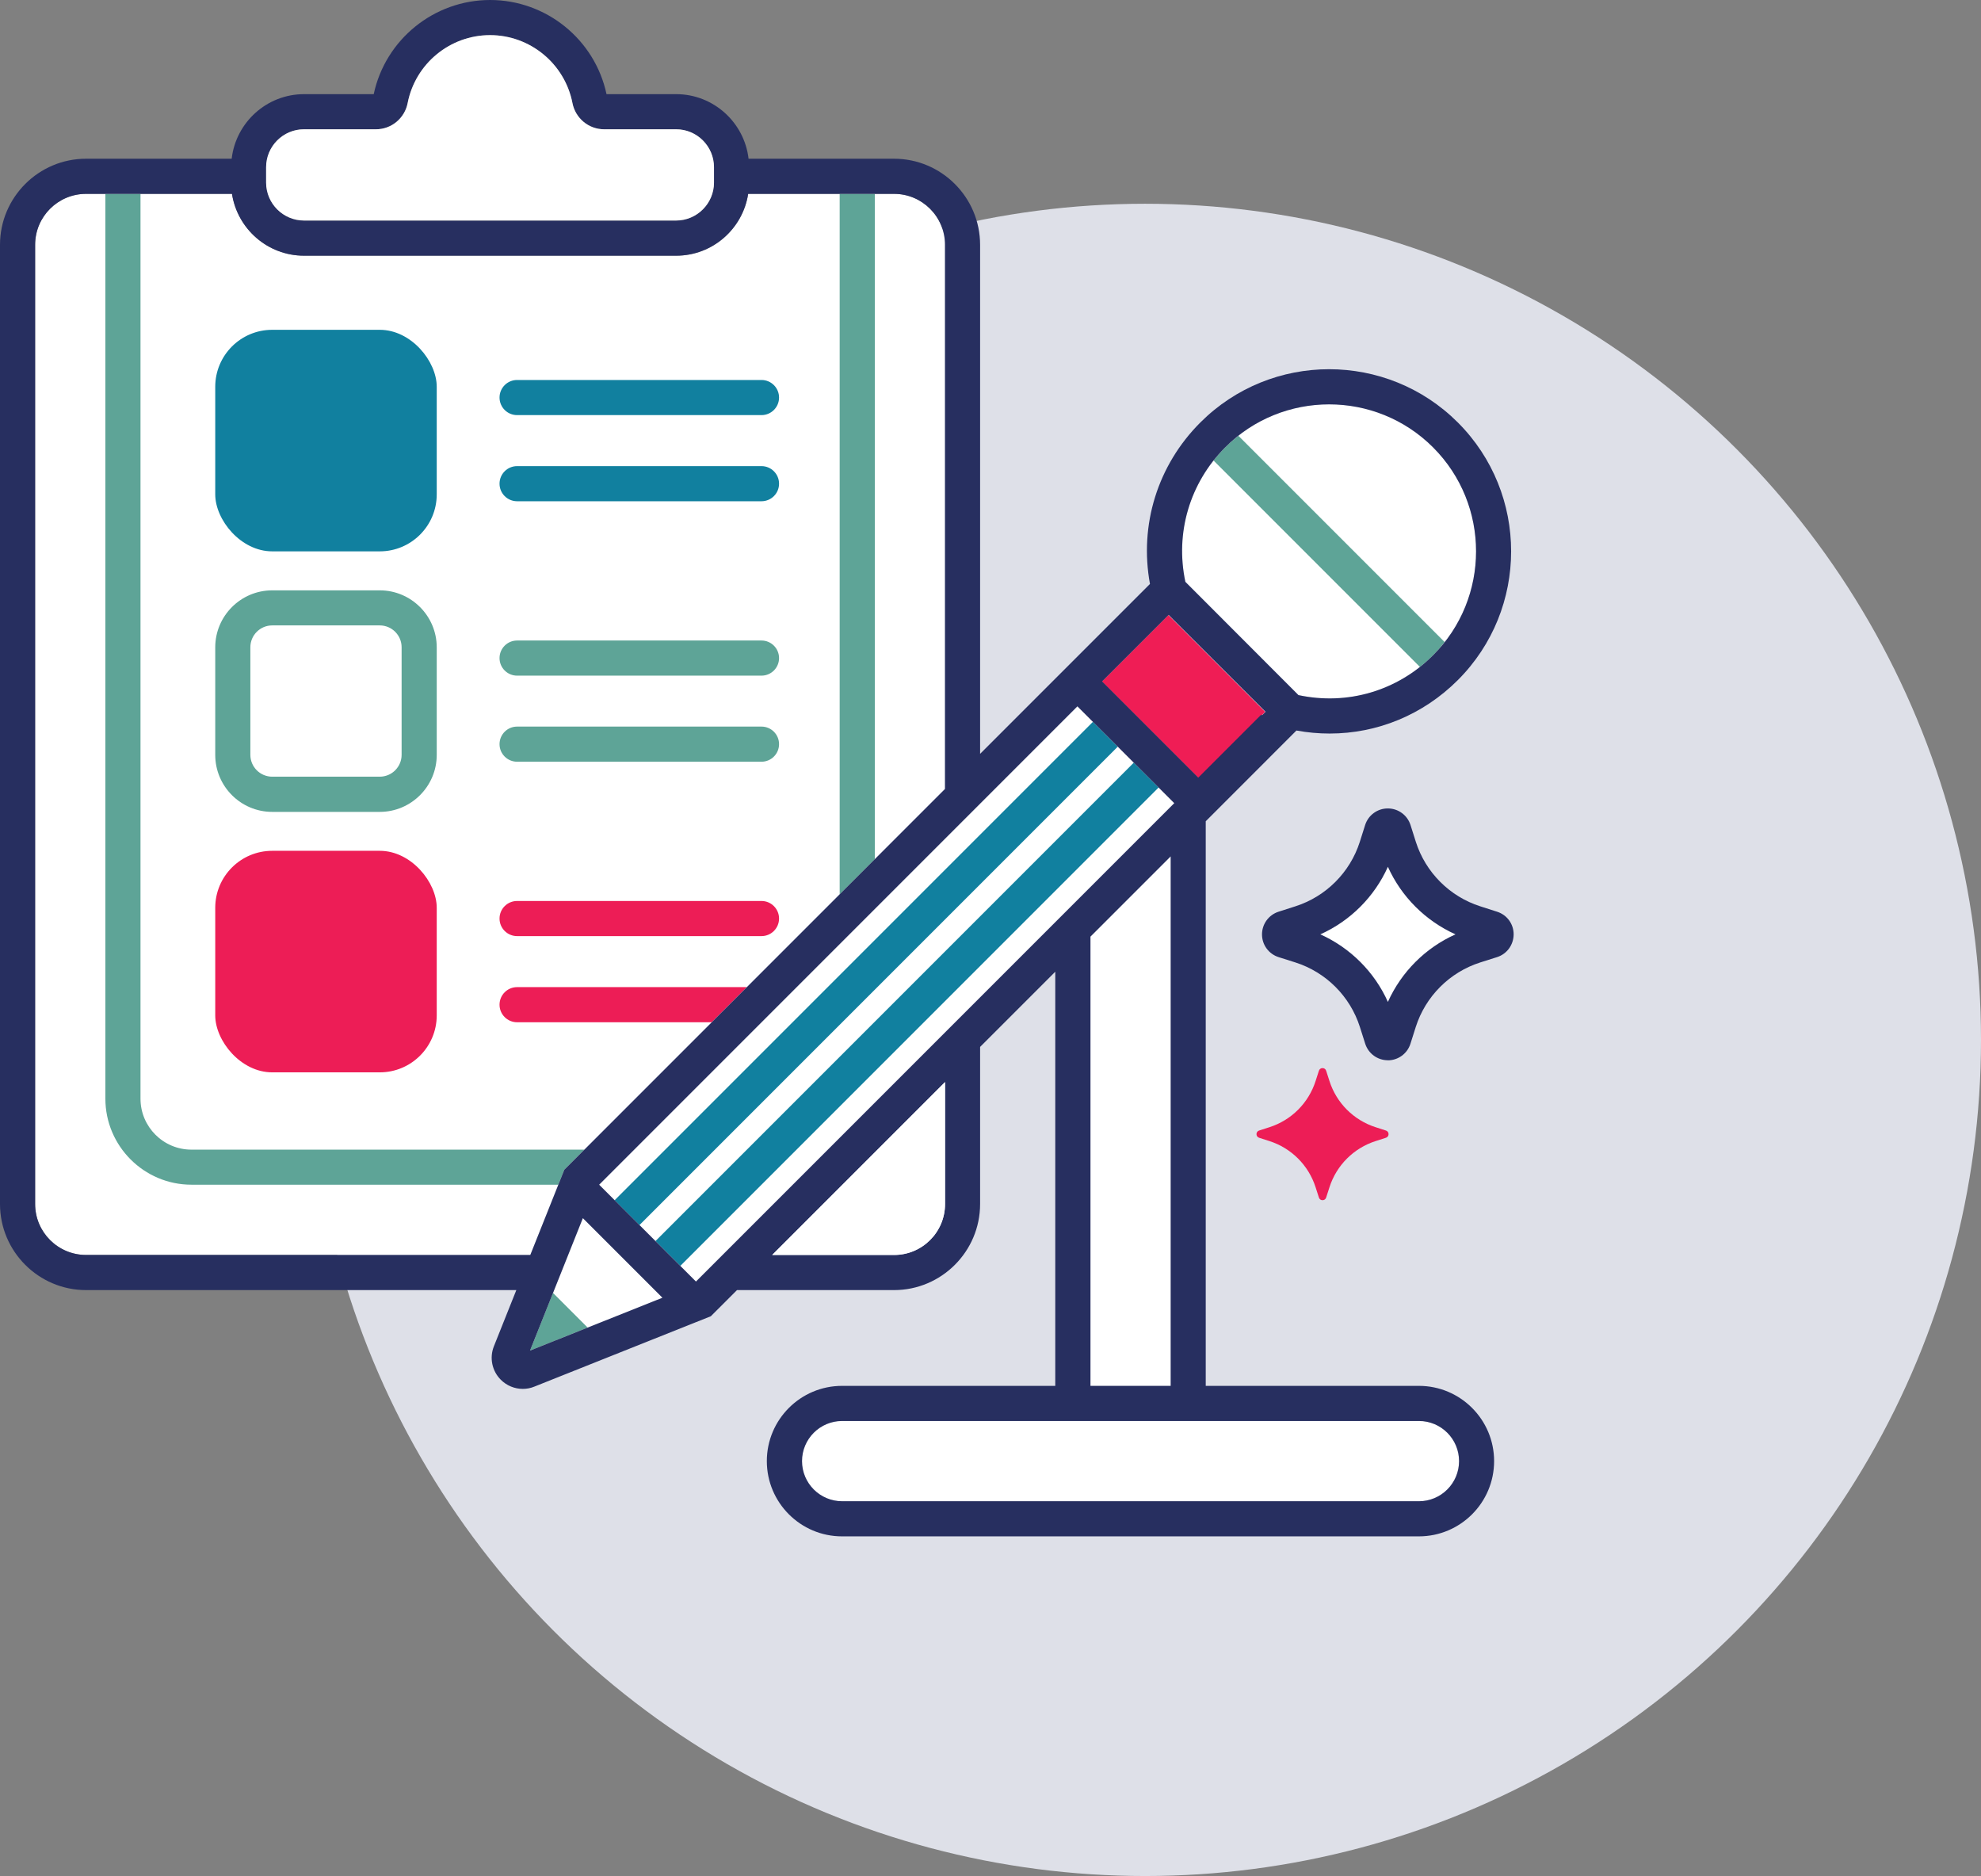 <?xml version="1.0" encoding="UTF-8"?>
<svg width="282px" height="267px" viewBox="0 0 282 267" version="1.1" xmlns="http://www.w3.org/2000/svg" xmlns:xlink="http://www.w3.org/1999/xlink">
    <rect x="0" y="0" width="282" height="267" fill="#808080" stroke="none"/>
    <title>For Journalists Icon + BKG</title>
    <g id="Page-1" stroke="none" stroke-width="1" fill="none" fill-rule="evenodd">
        <g id="OFD-Collective---Design-Updates---Additional-icons" transform="translate(-819, -349)">
            <g id="Additional-Icons" transform="translate(394, 349)">
                <g id="For-Journalists-Icon-+-BKG" transform="translate(425, 0)">
                    <circle id="BKG" fill="#DEE0E8" cx="163" cy="148" r="119"></circle>
                    <g id="OFD-Collective-Icons---For-Journalists" fill-rule="nonzero">
                        <path d="M134.53,34.84 C134.53,30.84 131.28,27.59 127.28,27.59 L106.51,27.59 C105.74,32.56 101.44,36.39 96.26,36.39 L43.28,36.39 C38.09,36.39 33.8,32.57 33.03,27.59 L12.25,27.59 C8.25,27.59 5,30.84 5,34.84 L5,171.36 C5,175.36 8.25,178.61 12.25,178.61 L75.49,178.61 L80.33,166.48 L80.69,166.12 L134.52,112.29 L134.52,34.84 L134.53,34.84 Z" id="Path" fill="#FFFFFF"></path>
                        <path d="M207.2,132.99 C202.93,131.07 199.49,127.64 197.57,123.37 C195.65,127.64 192.22,131.08 187.94,132.99 C192.21,134.91 195.65,138.34 197.56,142.61 C199.48,138.34 202.91,134.9 207.19,132.99 L207.2,132.99 Z" id="Path" fill="#FFFFFF"></path>
                        <polygon id="Path" fill="#FFFFFF" points="84.6 169.29 75.45 192.22 98.38 183.07 180.15 101.31 166.36 87.52"></polygon>
                        <path d="M174.41,63.67 C169.35,68.73 167.26,75.84 168.74,82.81 L184.84,98.93 C191.82,100.42 198.93,98.33 204,93.26 C212.16,85.1 212.16,71.83 204,63.67 C195.84,55.51 182.57,55.51 174.41,63.67 Z" id="Path" fill="#FFFFFF"></path>
                        <g id="Group" transform="translate(30.64, 46.94)" fill="#11809F">
                            <rect id="Rectangle" x="-7.10542736e-15" y="0" width="31.53" height="31.53" rx="8.11"></rect>
                            <path d="M42.97,12.14 L77.76,12.14 C79.14,12.14 80.26,11.02 80.26,9.64 C80.26,8.26 79.14,7.14 77.76,7.14 L42.97,7.14 C41.59,7.14 40.47,8.26 40.47,9.64 C40.47,11.02 41.59,12.14 42.97,12.14 L42.97,12.14 Z" id="Path"></path>
                            <path d="M77.76,19.4 L42.97,19.4 C41.59,19.4 40.47,20.52 40.47,21.9 C40.47,23.28 41.59,24.4 42.97,24.4 L77.76,24.4 C79.14,24.4 80.26,23.28 80.26,21.9 C80.26,20.52 79.14,19.4 77.76,19.4 Z" id="Path"></path>
                        </g>
                        <g id="Group" transform="translate(30.64, 84.02)" fill="#5EA497">
                            <path d="M23.42,31.53 L8.11,31.53 C3.64,31.53 -7.10542736e-15,27.89 -7.10542736e-15,23.42 L-7.10542736e-15,8.11 C-7.10542736e-15,3.64 3.64,0 8.11,0 L23.42,0 C27.89,0 31.53,3.64 31.53,8.11 L31.53,23.42 C31.53,27.89 27.89,31.53 23.42,31.53 Z M8.11,4.99 C6.39,4.99 5,6.39 5,8.1 L5,23.41 C5,25.13 6.4,26.52 8.11,26.52 L23.42,26.52 C25.14,26.52 26.53,25.12 26.53,23.41 L26.53,8.1 C26.53,6.38 25.13,4.99 23.42,4.99 L8.11,4.99 Z" id="Shape"></path>
                            <g transform="translate(40.47, 7.14)" id="Path">
                                <path d="M37.29,5 L2.5,5 C1.12,5 0,3.88 0,2.5 C0,1.12 1.12,0 2.5,0 L37.29,0 C38.67,0 39.79,1.12 39.79,2.5 C39.79,3.88 38.67,5 37.29,5 Z"></path>
                                <path d="M37.29,17.25 L2.5,17.25 C1.12,17.25 0,16.13 0,14.75 C0,13.37 1.12,12.25 2.5,12.25 L37.29,12.25 C38.67,12.25 39.79,13.37 39.79,14.75 C39.79,16.13 38.67,17.25 37.29,17.25 Z"></path>
                            </g>
                        </g>
                        <rect id="Rectangle" fill="#ED1D56" x="30.64" y="121.09" width="31.53" height="31.53" rx="8.11"></rect>
                        <path d="M108.4,128.23 L73.61,128.23 C72.23,128.23 71.11,129.35 71.11,130.73 C71.11,132.11 72.23,133.23 73.61,133.23 L108.4,133.23 C109.78,133.23 110.9,132.11 110.9,130.73 C110.9,129.35 109.78,128.23 108.4,128.23 Z" id="Path" fill="#ED1D56"></path>
                        <path d="M197.29,160.9 L195.83,160.43 C192.7,159.43 190.25,156.98 189.25,153.85 L188.78,152.39 C188.62,151.89 187.91,151.89 187.75,152.39 L187.28,153.85 C186.28,156.98 183.83,159.43 180.7,160.43 L179.24,160.9 C178.74,161.06 178.74,161.77 179.24,161.93 L180.7,162.4 C183.83,163.4 186.28,165.85 187.28,168.98 L187.75,170.44 C187.91,170.94 188.62,170.94 188.78,170.44 L189.25,168.98 C190.25,165.85 192.7,163.4 195.83,162.4 L197.29,161.93 C197.79,161.77 197.79,161.06 197.29,160.9 Z" id="Path" fill="#ED1D56"></path>
                        <path d="M197.57,150.9 C196.09,150.9 194.79,149.95 194.34,148.54 L193.58,146.15 C192.19,141.8 188.76,138.37 184.41,136.98 L182.01,136.22 C180.6,135.77 179.65,134.47 179.65,132.99 C179.65,131.51 180.6,130.21 182,129.76 L184.4,128.99 C188.75,127.6 192.18,124.17 193.57,119.82 L194.33,117.42 C194.78,116.01 196.08,115.06 197.56,115.06 C199.04,115.06 200.34,116.01 200.79,117.42 L201.55,119.82 C202.94,124.17 206.37,127.6 210.72,128.99 L213.12,129.76 C214.53,130.21 215.48,131.51 215.47,132.99 C215.46,134.47 214.52,135.77 213.11,136.22 L210.71,136.98 C206.36,138.37 202.93,141.8 201.54,146.15 L200.78,148.55 C200.33,149.96 199.03,150.91 197.55,150.91 L197.57,150.9 Z M187.95,132.98 C192.22,134.9 195.66,138.33 197.57,142.6 C199.49,138.33 202.92,134.89 207.2,132.98 C202.93,131.06 199.49,127.63 197.57,123.36 C195.65,127.63 192.22,131.07 187.94,132.98 L187.95,132.98 Z" id="Shape" fill="#272F60"></path>
                        <polygon id="Path" fill="#5EA497" points="83.66 188.95 78.72 184.01 75.45 192.22"></polygon>
                        <path d="M174.41,63.67 C173.81,64.27 173.26,64.89 172.75,65.54 L202.13,94.92 C202.78,94.41 203.41,93.86 204,93.26 C204.6,92.66 205.14,92.03 205.65,91.38 L176.29,62.02 C175.64,62.53 175.01,63.07 174.41,63.67 L174.41,63.67 Z" id="Path" fill="#5EA497"></path>
                        <rect id="Rectangle" fill="#EF1D55" transform="translate(168.48, 99.156) rotate(-45) translate(-168.48, -99.156) " x="161.785" y="89.411" width="13.39" height="19.49"></rect>
                        <rect id="Rectangle" fill="#11809F" transform="translate(123.303, 138.546) rotate(-45) translate(-123.303, -138.546) " x="75.163" y="136.046" width="96.28" height="5"></rect>
                        <rect id="Rectangle" fill="#11809F" transform="translate(129.12, 144.356) rotate(-45) translate(-129.12, -144.356) " x="80.98" y="141.856" width="96.28" height="5"></rect>
                        <polygon id="Path" fill="#FFFFFF" points="166.65 197.24 166.65 121.88 155.22 133.3 155.22 197.24"></polygon>
                        <path d="M119.88,202.24 C116.73,202.24 114.17,204.8 114.17,207.95 C114.17,211.1 116.73,213.66 119.88,213.66 L201.99,213.66 C205.14,213.66 207.7,211.1 207.7,207.95 C207.7,204.8 205.14,202.24 201.99,202.24 L119.88,202.24 Z" id="Path" fill="#FFFFFF"></path>
                        <path d="M73.61,145.49 L101.32,145.49 L106.32,140.49 L73.61,140.49 C72.23,140.49 71.11,141.61 71.11,142.99 C71.11,144.37 72.23,145.49 73.61,145.49 L73.61,145.49 Z" id="Path" fill="#ED1D56"></path>
                        <path d="M20,156.36 L20,27.59 L15,27.59 L15,156.36 C15,163.11 20.5,168.61 27.25,168.61 L79.48,168.61 L80.33,166.48 L80.69,166.12 L83.19,163.62 L27.25,163.62 C23.25,163.62 20,160.37 20,156.37 L20,156.36 Z" id="Path" fill="#5EA497"></path>
                        <polygon id="Path" fill="#5EA497" points="124.53 122.29 124.53 27.59 119.53 27.59 119.53 127.29"></polygon>
                        <path d="M201.99,197.24 L171.64,197.24 L171.64,116.88 L184.55,103.97 C186.13,104.26 187.71,104.4 189.28,104.4 C196.06,104.4 202.58,101.74 207.53,96.79 C217.64,86.68 217.64,70.24 207.53,60.13 C197.42,50.02 180.98,50.02 170.87,60.13 C164.78,66.22 162.16,74.71 163.7,83.11 L139.52,107.29 L139.52,34.84 C139.52,28.09 134.02,22.59 127.27,22.59 L106.56,22.59 C105.96,17.43 101.57,13.4 96.25,13.4 L86.34,13.4 C84.68,5.62 77.76,0 69.77,0 C61.78,0 54.86,5.62 53.2,13.4 L43.29,13.4 C37.97,13.4 33.58,17.42 32.98,22.59 L12.25,22.59 C5.5,22.59 0,28.09 0,34.84 L0,171.36 C0,178.11 5.5,183.61 12.25,183.61 L73.5,183.61 L70.31,191.6 C69.65,193.25 70.04,195.12 71.29,196.37 C72.14,197.22 73.27,197.67 74.42,197.67 C74.97,197.67 75.53,197.57 76.06,197.35 L101.19,187.33 L104.91,183.61 L127.27,183.61 C134.02,183.61 139.52,178.11 139.52,171.36 L139.52,149 L150.22,138.3 L150.22,197.24 L119.87,197.24 C113.96,197.24 109.16,202.04 109.16,207.95 C109.16,213.86 113.96,218.66 119.87,218.66 L201.98,218.66 C207.89,218.66 212.69,213.86 212.69,207.95 C212.69,202.04 207.89,197.24 201.98,197.24 L201.99,197.24 Z M174.41,63.67 C182.57,55.51 195.84,55.51 204,63.67 C212.16,71.83 212.16,85.1 204,93.26 C198.93,98.33 191.82,100.42 184.84,98.93 L168.74,82.81 C167.26,75.84 169.36,68.73 174.41,63.67 Z M166.36,87.52 L180.15,101.3 L179.65,101.8 C179.65,101.8 179.59,101.73 179.55,101.7 L170.58,110.67 L156.89,96.98 L166.36,87.51 L166.36,87.52 Z M37.89,23.79 L37.89,23.79 C37.89,23.48 37.93,23.19 37.98,22.9 C38,22.8 38.01,22.69 38.03,22.59 C38.58,20.2 40.71,18.4 43.27,18.4 L53.53,18.4 C55.72,18.4 57.61,16.83 58.03,14.67 C59.12,9.07 64.05,5 69.76,5 C75.47,5 80.4,9.07 81.49,14.67 C81.91,16.83 83.8,18.4 85.99,18.4 L96.25,18.4 C98.81,18.4 100.94,20.2 101.49,22.59 C101.51,22.69 101.53,22.79 101.54,22.9 C101.59,23.19 101.63,23.49 101.63,23.79 L101.63,23.79 L101.63,26.01 C101.63,26.31 101.59,26.59 101.54,26.88 C101.49,27.12 101.43,27.37 101.36,27.6 C100.68,29.79 98.65,31.4 96.24,31.4 L43.28,31.4 C40.87,31.4 38.84,29.79 38.16,27.6 C38.09,27.37 38.03,27.12 37.98,26.88 C37.93,26.6 37.89,26.31 37.89,26.01 L37.89,23.8 L37.89,23.79 Z M12.25,178.61 C8.25,178.61 5,175.36 5,171.36 L5,34.84 C5,30.84 8.25,27.59 12.25,27.59 L33.02,27.59 C33.79,32.56 38.09,36.39 43.27,36.39 L96.25,36.39 C101.44,36.39 105.73,32.57 106.5,27.59 L127.27,27.59 C131.27,27.59 134.52,30.84 134.52,34.84 L134.52,112.29 L80.69,166.12 L80.33,166.48 L75.49,178.61 L12.25,178.61 Z M75.45,192.22 L82.97,173.37 L94.3,184.7 L75.45,192.22 L75.45,192.22 Z M134.53,171.36 C134.53,175.36 131.28,178.61 127.28,178.61 L109.92,178.61 L134.53,154 L134.53,171.36 Z M99.07,182.39 L85.29,168.61 L153.37,100.53 L167.16,114.31 L99.08,182.39 L99.07,182.39 Z M166.65,121.88 L166.65,197.24 L155.23,197.24 L155.23,133.3 L166.65,121.88 Z M202,213.66 L119.88,213.66 C116.73,213.66 114.17,211.1 114.17,207.95 C114.17,204.8 116.73,202.24 119.88,202.24 L201.99,202.24 C205.14,202.24 207.7,204.8 207.7,207.95 C207.7,211.1 205.14,213.66 201.99,213.66 L202,213.66 Z" id="Shape" fill="#272F60"></path>
                        <path d="M96.25,18.4 L85.99,18.4 C83.8,18.4 81.91,16.83 81.49,14.67 C80.4,9.07 75.47,5 69.76,5 C64.05,5 59.12,9.07 58.03,14.67 C57.61,16.83 55.72,18.4 53.53,18.4 L43.27,18.4 C40.3,18.4 37.88,20.82 37.88,23.79 L37.88,26 C37.88,28.97 40.3,31.38 43.27,31.38 L96.25,31.38 C99.22,31.38 101.64,28.96 101.64,26 L101.64,23.79 C101.64,20.82 99.22,18.4 96.25,18.4 L96.25,18.4 Z" id="Path" fill="#FFFFFF"></path>
                        <path d="M134.53,171.36 L134.53,154 L109.92,178.61 L127.28,178.61 C131.28,178.61 134.53,175.36 134.53,171.36 Z" id="Path" fill="#FFFFFF"></path>
                    </g>
                </g>
            </g>
        </g>
    </g>
</svg>